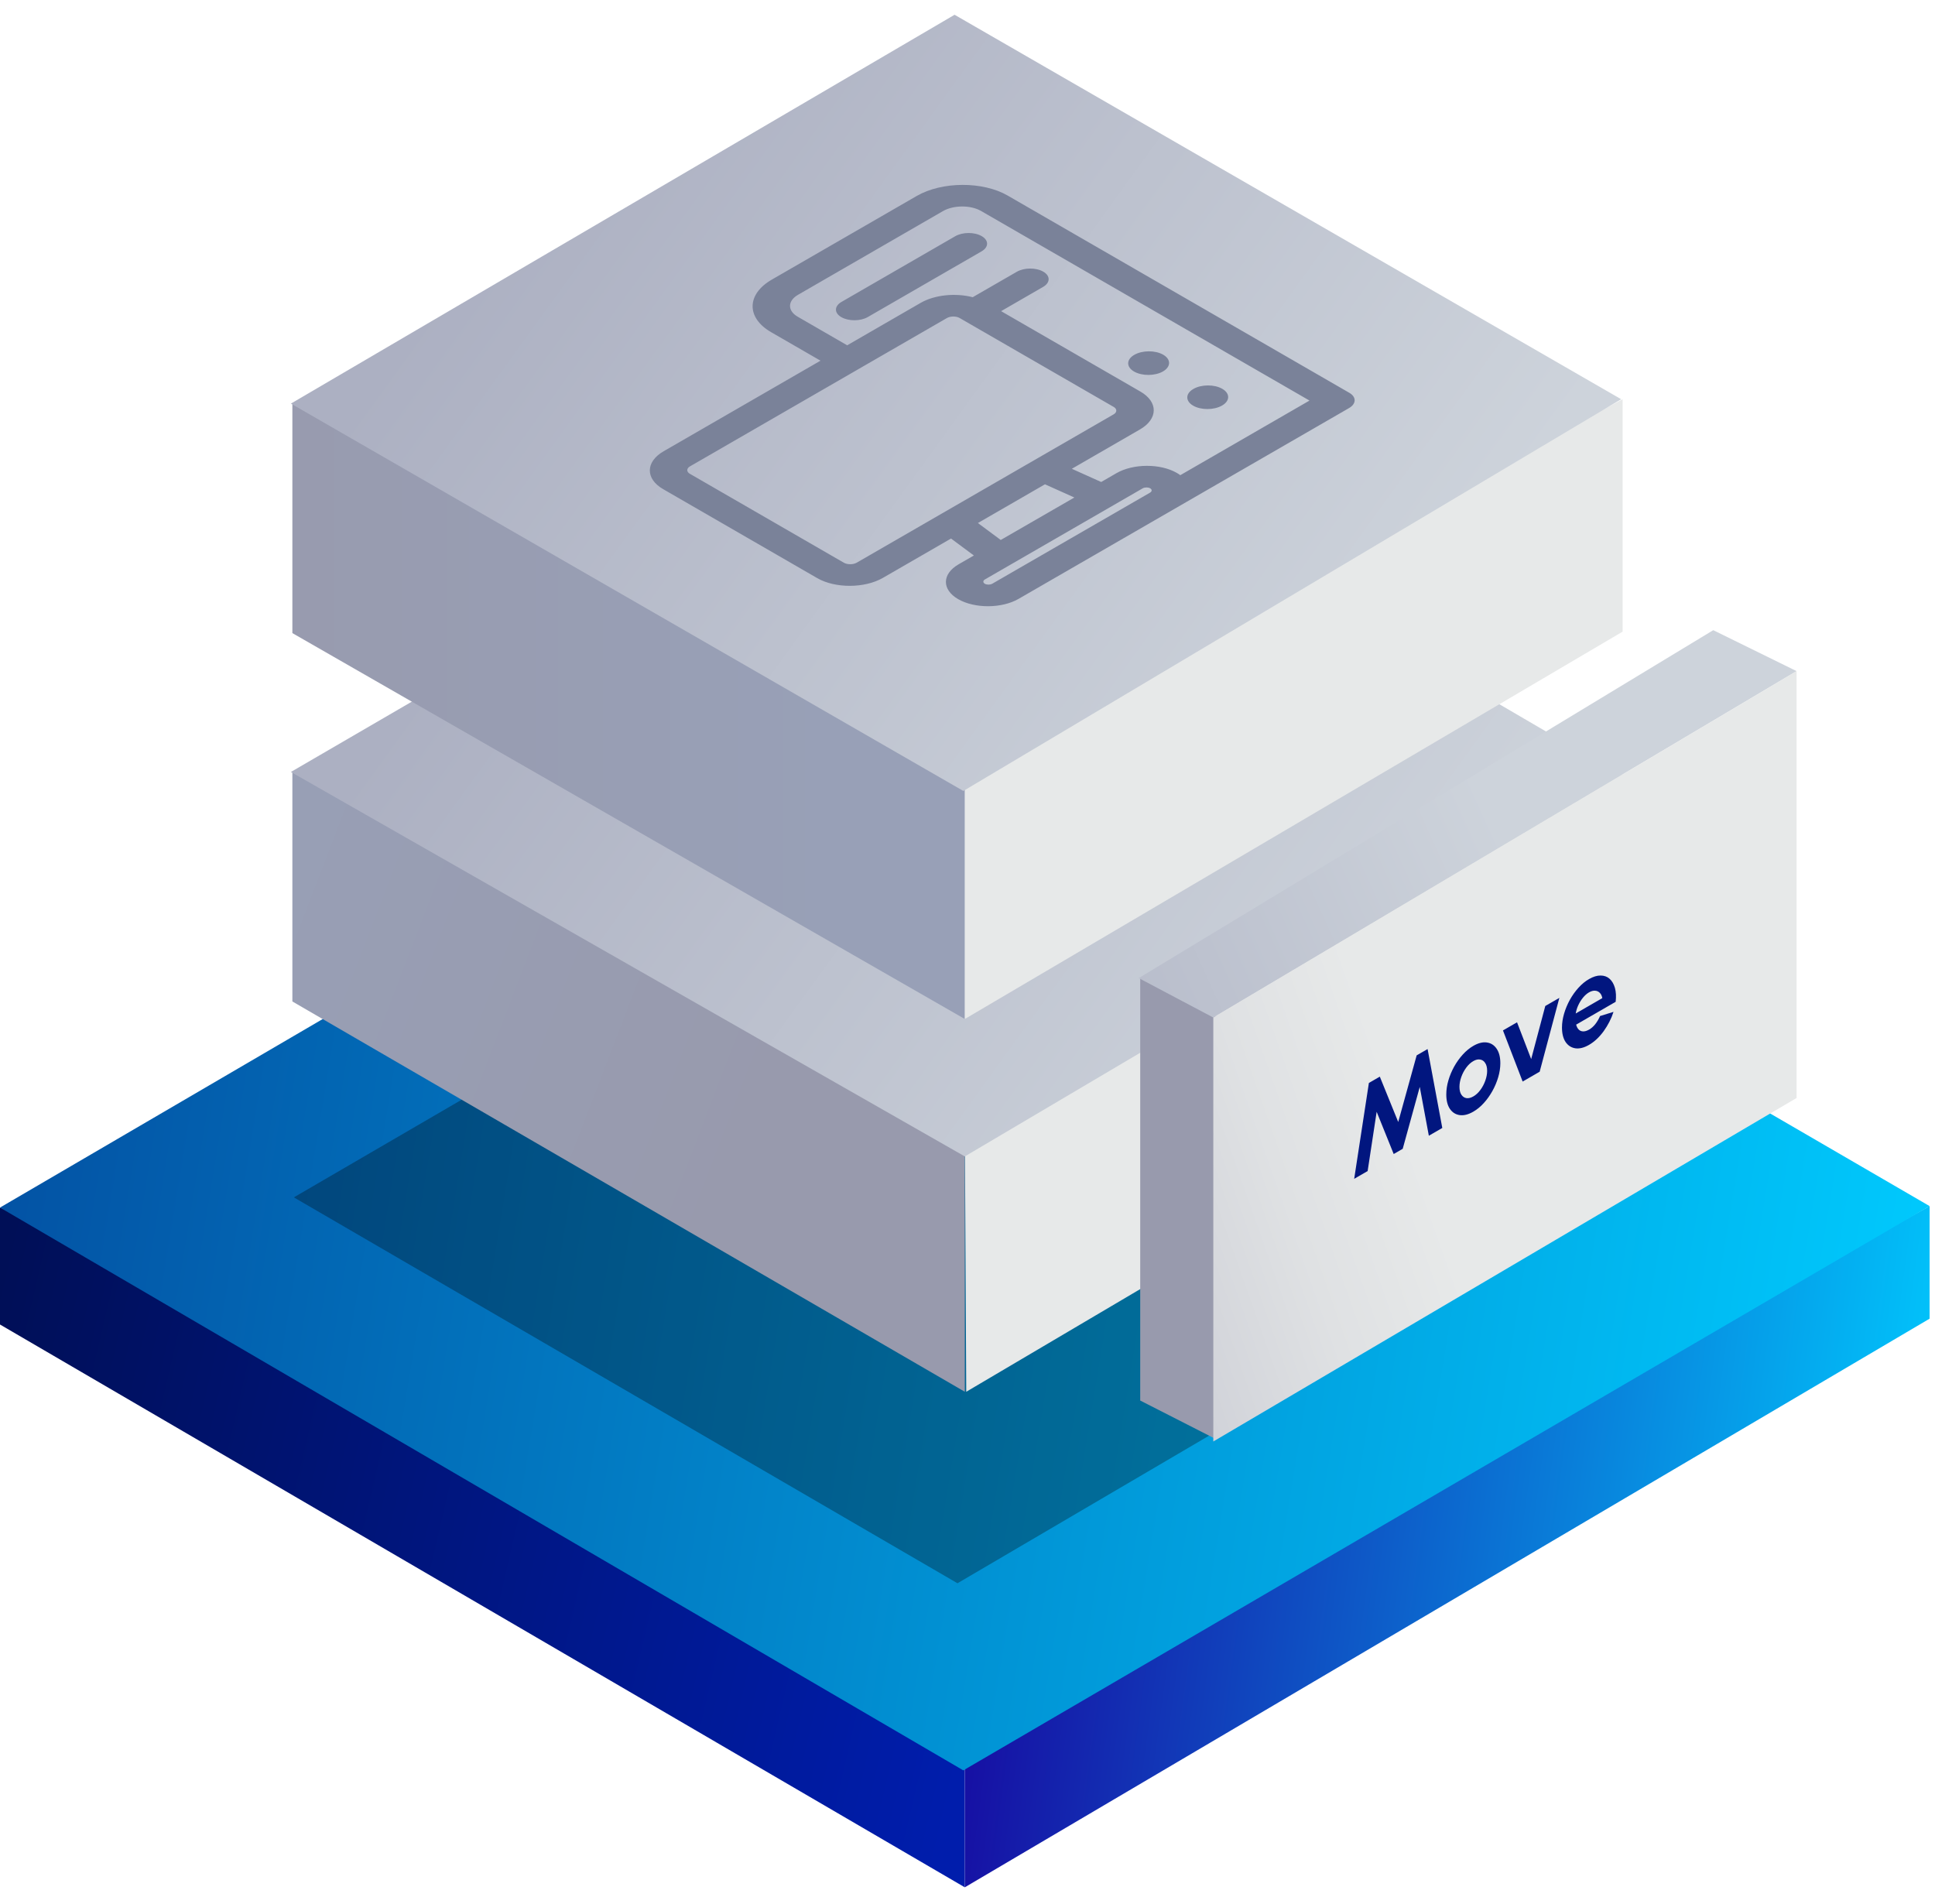 <svg xmlns="http://www.w3.org/2000/svg" width="62" height="61" viewBox="0 0 62 61" fill="none"><path d="M30.913 50.684L0 38.693V42.44L30.913 60.473V50.684Z" fill="url(#paint0_linear_2388_231)"></path><path d="M61.827 42.253V38.647L30.914 55.836V60.473L61.827 42.253Z" fill="url(#paint1_linear_2388_231)"></path><path d="M0 38.693L30.866 56.726L61.827 38.646L30.866 20.66L0 38.693Z" fill="url(#paint2_linear_2388_231)"></path><path opacity="0.3" d="M9.415 38.366L30.679 50.731L51.757 38.366L30.586 26.047L9.415 38.366Z" fill="url(#paint3_linear_2388_231)"></path><path d="M30.914 36.023L9.368 24.735V32.089L30.914 44.595V36.023Z" fill="url(#paint4_linear_2388_231)"></path><path d="M51.991 32.183V24.735L30.914 35.977L30.96 44.595L51.991 32.183Z" fill="url(#paint5_linear_2388_231)"></path><path d="M9.321 24.735L30.914 37.054L51.757 24.735L30.586 12.37L9.321 24.735Z" fill="url(#paint6_linear_2388_231)"></path><path d="M30.914 24.08L9.368 12.932V20.286L30.914 32.651V24.08Z" fill="url(#paint7_linear_2388_231)"></path><path d="M51.991 20.239V12.792L30.914 24.033V32.651L51.991 20.239Z" fill="url(#paint8_linear_2388_231)"></path><path d="M9.321 12.932L30.867 25.344L51.944 12.792L30.586 0.473L9.321 12.932Z" fill="url(#paint9_linear_2388_231)"></path><path fill-rule="evenodd" clip-rule="evenodd" d="M29.373 6.279L24.729 8.96C23.919 9.427 23.909 10.182 24.707 10.643L26.29 11.557L21.264 14.459C20.68 14.796 20.673 15.341 21.248 15.673L26.187 18.525C26.763 18.857 27.706 18.853 28.29 18.516L30.472 17.256L31.204 17.799L30.715 18.081C30.178 18.392 30.172 18.892 30.701 19.198C31.23 19.503 32.097 19.5 32.635 19.19L43.226 13.075C43.462 12.938 43.465 12.719 43.232 12.585L32.287 6.266C31.49 5.806 30.183 5.811 29.373 6.279ZM27.041 18.032L22.102 15.18C21.993 15.117 21.994 15.009 22.105 14.945L30.34 10.191C30.451 10.126 30.638 10.126 30.747 10.189L35.686 13.04C35.796 13.104 35.795 13.211 35.683 13.276L27.449 18.03C27.338 18.094 27.151 18.095 27.041 18.032ZM31.333 16.759L33.482 15.518L34.424 15.941L32.065 17.302L31.333 16.759ZM31.793 18.704C31.728 18.741 31.619 18.742 31.555 18.705C31.491 18.668 31.492 18.605 31.557 18.567L36.614 15.647C36.679 15.61 36.789 15.609 36.853 15.646C36.917 15.683 36.916 15.746 36.851 15.784L31.793 18.704ZM41.958 12.835L37.818 15.226C37.784 15.2 37.747 15.176 37.707 15.153C37.178 14.848 36.31 14.851 35.773 15.161L35.284 15.444L34.343 15.021L36.525 13.761C37.109 13.424 37.116 12.879 36.541 12.547L32.077 9.97L33.421 9.194C33.657 9.057 33.66 8.838 33.427 8.704C33.195 8.57 32.815 8.572 32.58 8.708L31.167 9.523C30.621 9.382 29.952 9.443 29.498 9.705L27.145 11.064L25.561 10.149C25.227 9.957 25.232 9.641 25.57 9.446L30.214 6.764C30.553 6.569 31.1 6.567 31.433 6.759L41.958 12.835ZM31.455 7.566C31.687 7.7 31.685 7.919 31.449 8.055L27.805 10.159C27.569 10.295 27.19 10.296 26.957 10.162C26.725 10.028 26.728 9.809 26.964 9.673L30.607 7.569C30.843 7.433 31.223 7.431 31.455 7.566ZM37.271 11.366C37.524 11.512 37.521 11.752 37.264 11.901C37.007 12.05 36.59 12.051 36.337 11.905C36.083 11.759 36.086 11.518 36.344 11.37C36.601 11.221 37.017 11.219 37.271 11.366ZM39.164 12.459C39.418 12.605 39.414 12.846 39.157 12.994C38.9 13.143 38.483 13.145 38.23 12.998C37.977 12.852 37.98 12.611 38.237 12.463C38.494 12.314 38.911 12.312 39.164 12.459Z" fill="#7A8299"></path><path d="M36.534 44.876V31.34L38.923 32.558L39.626 32.511L40 45.344L38.923 46.094L36.534 44.876Z" fill="url(#paint10_linear_2388_231)"></path><path d="M57.565 21.504L38.876 32.604L36.487 31.34L54.895 20.192L57.565 21.504Z" fill="url(#paint11_linear_2388_231)"></path><path d="M38.876 32.604L57.565 21.504V35.181L38.876 46.188V32.604Z" fill="url(#paint12_linear_2388_231)"></path><path d="M43.39 37.772L43.861 34.7L44.211 34.498L44.801 35.951L45.392 33.816L45.742 33.614L46.213 36.142L45.782 36.391L45.491 34.827L44.945 36.81L44.656 36.977L44.11 35.624L43.821 37.523L43.39 37.772ZM47.207 35.62C47.047 35.712 46.902 35.749 46.77 35.73C46.64 35.711 46.535 35.645 46.457 35.531C46.379 35.416 46.341 35.261 46.341 35.068C46.341 34.922 46.363 34.772 46.408 34.619C46.453 34.465 46.515 34.318 46.593 34.176C46.673 34.033 46.766 33.904 46.871 33.788C46.976 33.673 47.088 33.581 47.207 33.512C47.366 33.42 47.511 33.384 47.641 33.403C47.773 33.422 47.877 33.489 47.955 33.604C48.033 33.719 48.073 33.873 48.073 34.068C48.073 34.214 48.05 34.362 48.005 34.515C47.96 34.668 47.898 34.816 47.818 34.959C47.739 35.1 47.648 35.229 47.543 35.344C47.439 35.459 47.327 35.551 47.207 35.62ZM47.207 35.132C47.291 35.084 47.367 35.014 47.434 34.923C47.501 34.833 47.553 34.733 47.591 34.626C47.63 34.518 47.65 34.413 47.65 34.312C47.65 34.208 47.63 34.125 47.589 34.063C47.55 33.999 47.496 33.962 47.428 33.95C47.361 33.937 47.287 33.953 47.207 34C47.123 34.048 47.048 34.117 46.981 34.208C46.914 34.299 46.861 34.399 46.822 34.508C46.783 34.617 46.763 34.723 46.763 34.824C46.763 34.929 46.783 35.013 46.824 35.075C46.864 35.137 46.918 35.174 46.985 35.186C47.053 35.196 47.127 35.178 47.207 35.132ZM49.333 34.34L48.788 34.655L48.157 33.017L48.608 32.757L49.061 33.935L49.513 32.234L49.964 31.974L49.333 34.34ZM50.914 33.48C50.755 33.572 50.609 33.608 50.478 33.59C50.347 33.57 50.243 33.503 50.164 33.389C50.087 33.273 50.048 33.119 50.048 32.925C50.048 32.78 50.071 32.631 50.116 32.478C50.161 32.325 50.223 32.177 50.301 32.035C50.381 31.892 50.473 31.763 50.578 31.648C50.683 31.532 50.795 31.44 50.914 31.372C51.049 31.294 51.173 31.256 51.285 31.258C51.398 31.258 51.494 31.292 51.572 31.361C51.651 31.431 51.708 31.529 51.744 31.654C51.78 31.78 51.788 31.929 51.768 32.1L50.502 32.831C50.518 32.897 50.545 32.949 50.582 32.987C50.619 33.025 50.665 33.045 50.722 33.048C50.779 33.05 50.843 33.032 50.914 32.992C50.988 32.95 51.055 32.892 51.115 32.816C51.176 32.737 51.227 32.651 51.268 32.556L51.699 32.422C51.629 32.641 51.523 32.846 51.384 33.041C51.244 33.233 51.087 33.38 50.914 33.48ZM50.488 32.474L51.34 31.982C51.328 31.909 51.3 31.852 51.259 31.812C51.218 31.77 51.168 31.747 51.108 31.744C51.048 31.739 50.984 31.758 50.914 31.797C50.845 31.837 50.781 31.894 50.722 31.966C50.663 32.038 50.613 32.118 50.571 32.208C50.531 32.295 50.503 32.383 50.488 32.474Z" fill="#01167F"></path><defs><linearGradient id="paint0_linear_2388_231" x1="30.913" y1="55.859" x2="-1.722" y2="48.273" gradientUnits="userSpaceOnUse"><stop stop-color="#001DAC"></stop><stop offset="1" stop-color="#000F57"></stop></linearGradient><linearGradient id="paint1_linear_2388_231" x1="30.914" y1="40.244" x2="63.354" y2="44.628" gradientUnits="userSpaceOnUse"><stop stop-color="#18029D"></stop><stop offset="1" stop-color="#00ccff"></stop></linearGradient><linearGradient id="paint2_linear_2388_231" x1="-4.31829e-07" y1="23.299" x2="64.375" y2="33.836" gradientUnits="userSpaceOnUse"><stop stop-color="#034ea1"></stop><stop offset="1" stop-color="#00ccff"></stop></linearGradient><linearGradient id="paint3_linear_2388_231" x1="43.648" y1="47.829" x2="18.078" y2="29.328" gradientUnits="userSpaceOnUse"><stop></stop><stop offset="1"></stop></linearGradient><linearGradient id="paint4_linear_2388_231" x1="24.342" y1="36.275" x2="4.284" y2="28.577" gradientUnits="userSpaceOnUse"><stop stop-color="#989AAD"></stop><stop offset="1" stop-color="#98A0B7"></stop></linearGradient><linearGradient id="paint5_linear_2388_231" x1="57.49" y1="34.651" x2="57.86" y2="34.651" gradientUnits="userSpaceOnUse"><stop stop-color="#E7E9E9"></stop><stop offset="1" stop-color="#98AACD"></stop></linearGradient><linearGradient id="paint6_linear_2388_231" x1="43.635" y1="34.206" x2="18" y2="15.663" gradientUnits="userSpaceOnUse"><stop stop-color="#CDD3DB"></stop><stop offset="1" stop-color="#ACB0C2"></stop></linearGradient><linearGradient id="paint7_linear_2388_231" x1="5.323" y1="22.787" x2="26.868" y2="22.787" gradientUnits="userSpaceOnUse"><stop stop-color="#989AAD"></stop><stop offset="1" stop-color="#98A0B7"></stop></linearGradient><linearGradient id="paint8_linear_2388_231" x1="57.49" y1="22.717" x2="57.86" y2="22.717" gradientUnits="userSpaceOnUse"><stop stop-color="#E7E9E9"></stop><stop offset="1" stop-color="#98AACD"></stop></linearGradient><linearGradient id="paint9_linear_2388_231" x1="43.754" y1="22.344" x2="18.058" y2="3.75" gradientUnits="userSpaceOnUse"><stop stop-color="#CDD3DB"></stop><stop offset="1" stop-color="#ACB0C2"></stop></linearGradient><linearGradient id="paint10_linear_2388_231" x1="35.626" y1="38.738" x2="35.565" y2="38.738" gradientUnits="userSpaceOnUse"><stop stop-color="#989AAD"></stop><stop offset="1" stop-color="#98A0B7"></stop></linearGradient><linearGradient id="paint11_linear_2388_231" x1="47.775" y1="25.977" x2="28.66" y2="34.598" gradientUnits="userSpaceOnUse"><stop stop-color="#CDD3DB"></stop><stop offset="1" stop-color="#ACB0C2"></stop></linearGradient><linearGradient id="paint12_linear_2388_231" x1="70.192" y1="26.116" x2="18.243" y2="44.406" gradientUnits="userSpaceOnUse"><stop offset="0.49" stop-color="#E7E9E9"></stop><stop offset="0.57" stop-color="#DFE1E3"></stop><stop offset="0.71" stop-color="#C8CAD3"></stop><stop offset="0.87" stop-color="#A3A5B8"></stop><stop offset="0.99" stop-color="#8285A1"></stop></linearGradient></defs></svg>